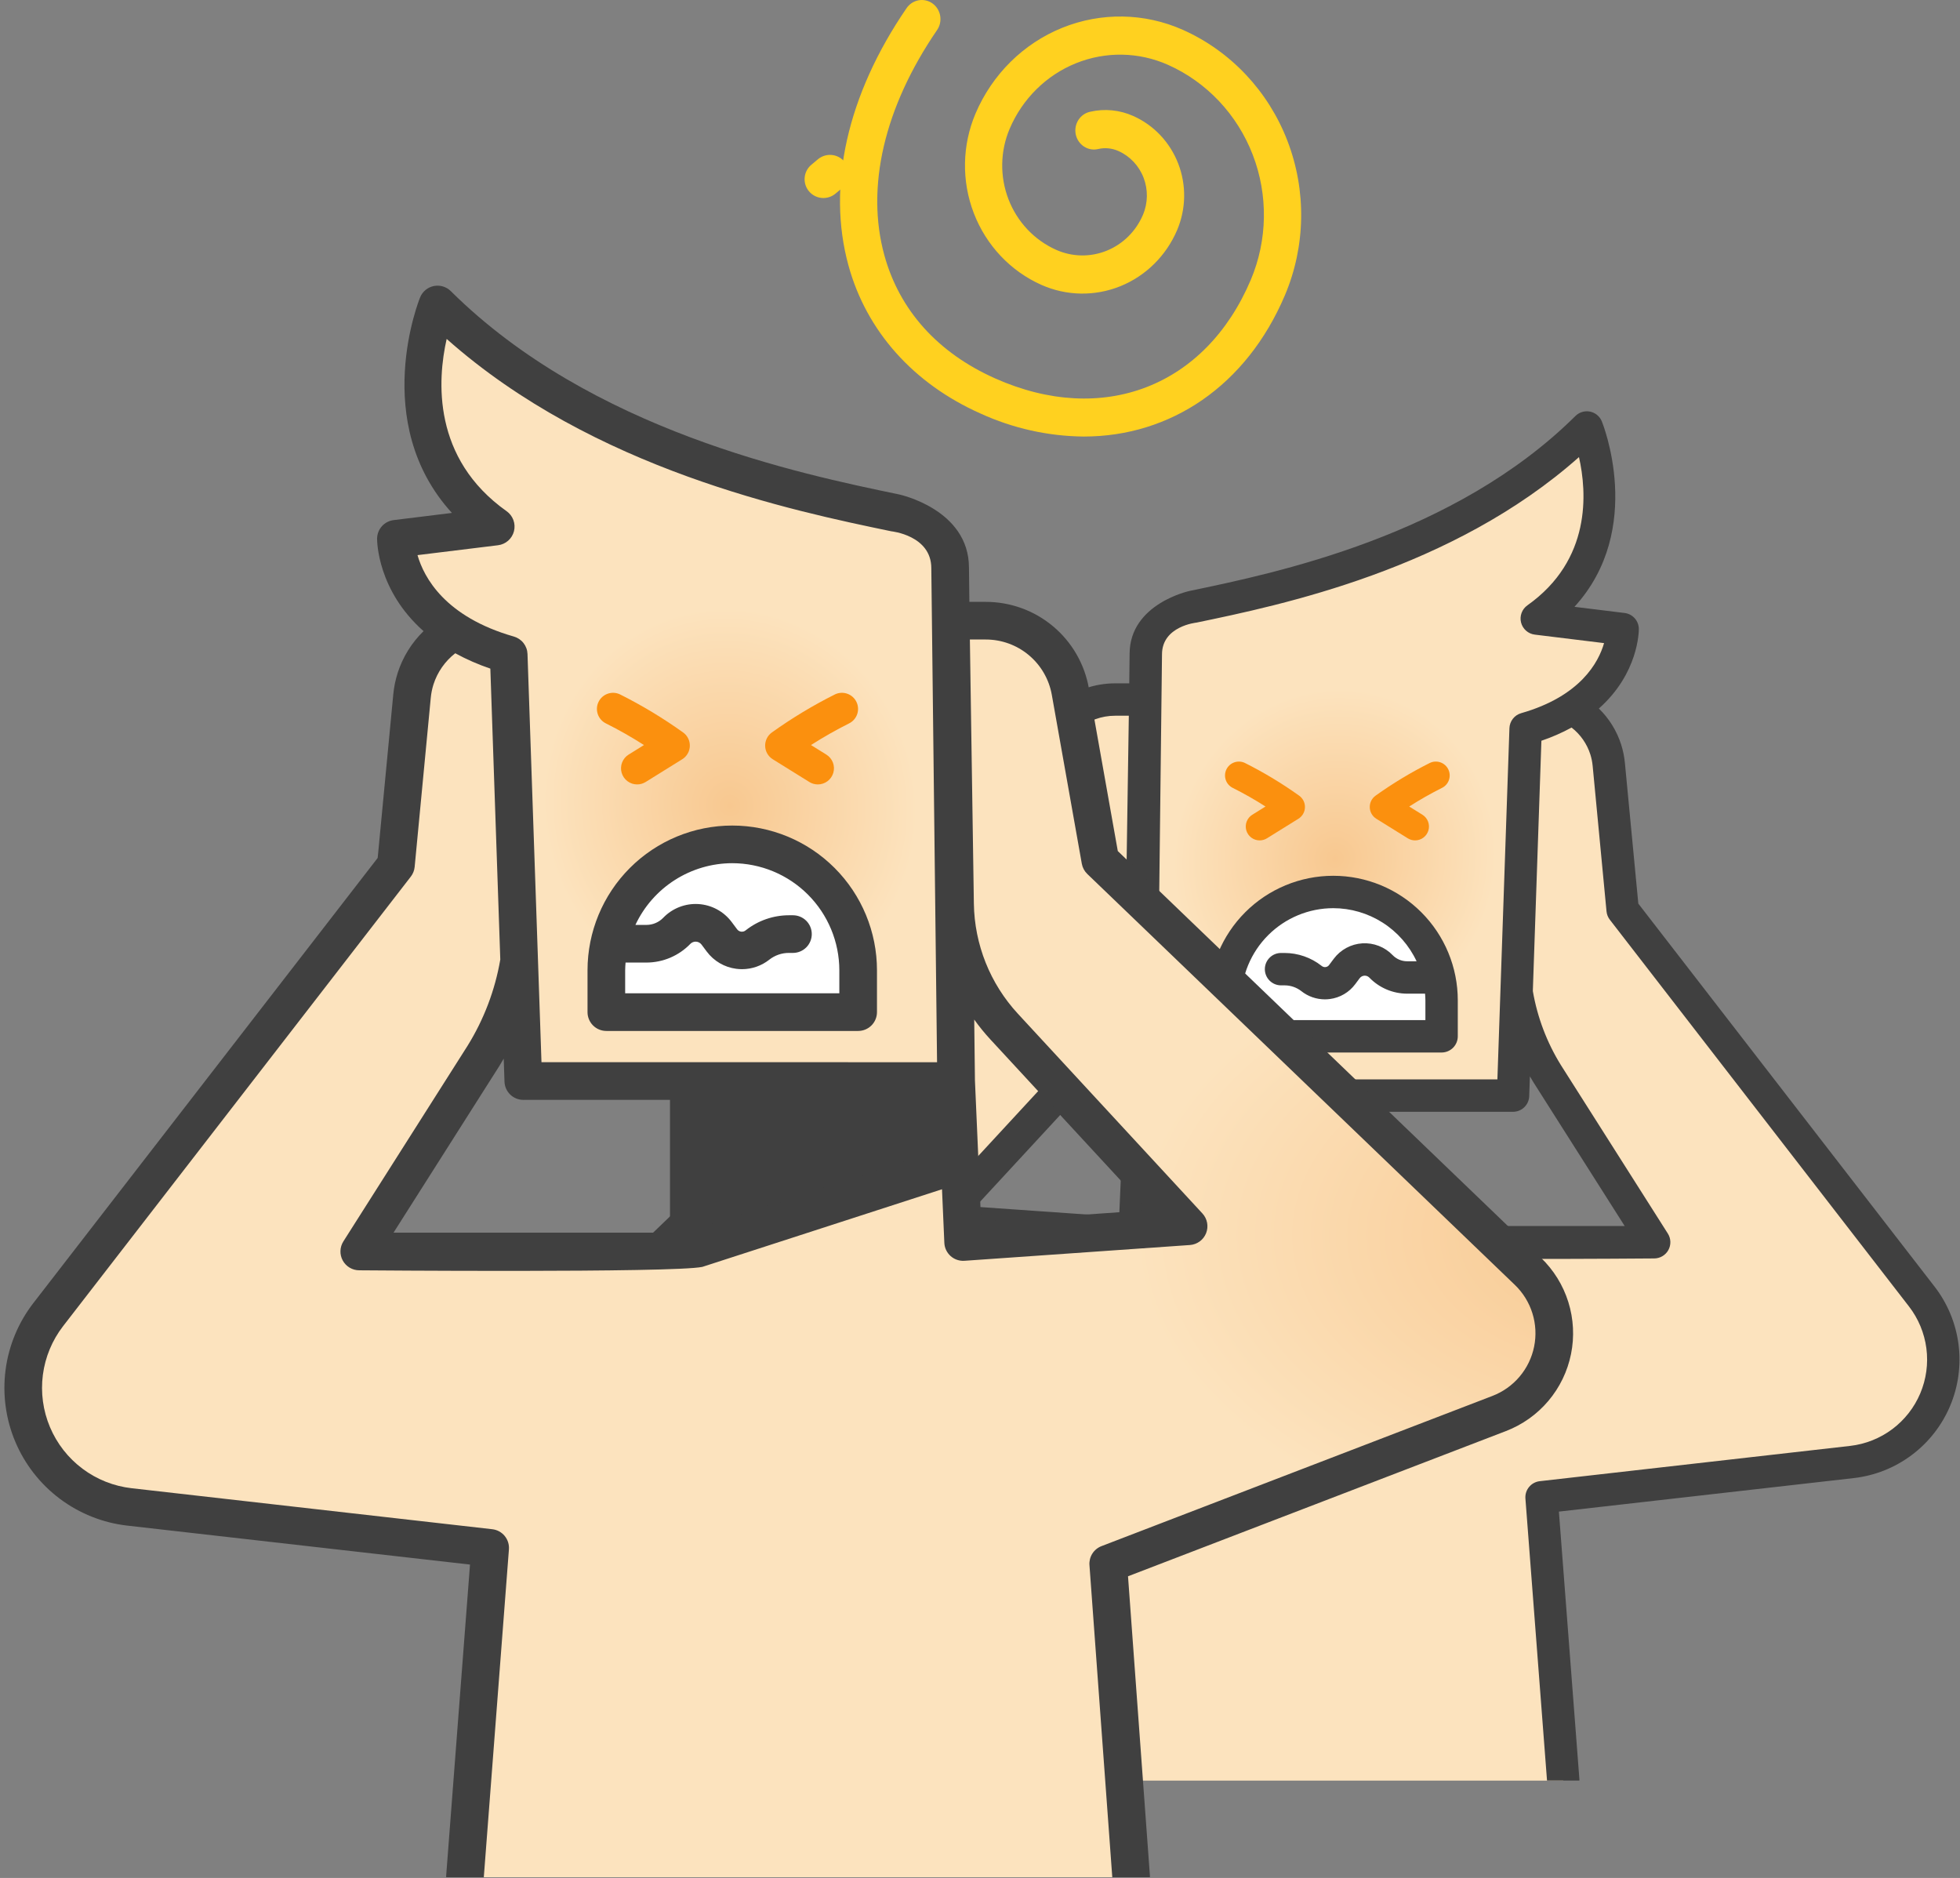 <?xml version="1.0" encoding="UTF-8"?> <svg xmlns="http://www.w3.org/2000/svg" width="238" height="228" viewBox="0 0 238 228" fill="none"><rect x="0" y="0" width="238" height="228" fill="#808080" stroke="none"/><path d="M166.434 133.012V150.817H200.86L184.022 124.296V84.929H186.684C188.85 84.929 190.939 85.737 192.542 87.194C194.144 88.651 195.147 90.653 195.352 92.81L197.034 110.461L233.356 157.408C234.714 159.164 235.581 161.249 235.868 163.45C236.155 165.651 235.851 167.889 234.987 169.934C234.124 171.979 232.732 173.757 230.955 175.087C229.178 176.416 227.079 177.249 224.873 177.5L187.19 181.783L189.825 216.178H120.223L122.619 183.431L81.775 167.741C80.365 167.199 79.114 166.31 78.139 165.156C77.163 164.002 76.495 162.621 76.196 161.14C75.897 159.659 75.976 158.126 76.427 156.684C76.878 155.242 77.685 153.937 78.775 152.89L123.442 109.966L126.575 92.334C126.943 90.258 128.031 88.379 129.646 87.025C131.262 85.671 133.303 84.929 135.411 84.929H139.641L138.929 121.444L114.218 148.184L137.773 149.831L138.508 133.015L166.434 133.012Z" fill="url(#paint0_radial_101_23)"></path><path d="M138.508 133.012H166.435V150.817L138.131 141.651L138.508 133.012Z" fill="#404040"></path><path d="M192.686 51.902C192.686 51.902 198.796 66.458 186.603 75.094L197.034 76.373C197.034 76.373 197.103 85.086 185.248 88.473L183.724 133.012H138.508L139.131 79.42C139.146 78.124 139.603 76.872 140.426 75.871C141.249 74.87 142.389 74.179 143.658 73.915C153.933 71.765 176.993 67.462 192.686 51.902Z" fill="url(#paint1_radial_101_23)"></path><path d="M161.896 108.293C165.385 108.293 168.73 109.679 171.197 112.145C173.664 114.612 175.05 117.958 175.05 121.447V125.816H148.743V121.447C148.743 119.719 149.083 118.009 149.744 116.413C150.405 114.817 151.374 113.367 152.595 112.145C153.817 110.924 155.267 109.955 156.862 109.294C158.458 108.633 160.169 108.293 161.896 108.293Z" fill="white"></path><path d="M171.83 102.031C172.196 102.032 172.553 101.913 172.846 101.692C173.139 101.472 173.352 101.162 173.453 100.809C173.554 100.457 173.537 100.081 173.405 99.739C173.273 99.397 173.033 99.107 172.721 98.914L171.119 97.918C172.4 97.097 173.724 96.344 175.085 95.663C175.486 95.469 175.793 95.124 175.94 94.704C176.088 94.284 176.063 93.822 175.871 93.42C175.679 93.019 175.336 92.709 174.916 92.559C174.497 92.41 174.035 92.432 173.632 92.622C171.334 93.773 169.129 95.102 167.038 96.597C166.811 96.757 166.628 96.972 166.504 97.221C166.38 97.469 166.32 97.745 166.328 98.023C166.336 98.3 166.413 98.572 166.552 98.812C166.691 99.053 166.887 99.256 167.123 99.403L170.943 101.777C171.209 101.943 171.516 102.031 171.83 102.031Z" fill="#FB900E"></path><path d="M152.956 102.031C153.27 102.031 153.578 101.943 153.845 101.777L157.665 99.403C157.901 99.256 158.097 99.053 158.235 98.812C158.374 98.572 158.451 98.3 158.459 98.023C158.468 97.745 158.407 97.469 158.283 97.221C158.159 96.972 157.976 96.757 157.749 96.597C155.658 95.102 153.454 93.773 151.155 92.622C150.752 92.432 150.291 92.41 149.872 92.559C149.452 92.709 149.109 93.019 148.917 93.42C148.725 93.822 148.7 94.284 148.847 94.704C148.994 95.124 149.302 95.469 149.703 95.663C151.063 96.344 152.387 97.097 153.669 97.918L152.067 98.914C151.755 99.107 151.515 99.397 151.383 99.739C151.251 100.081 151.234 100.457 151.335 100.809C151.436 101.162 151.649 101.472 151.942 101.692C152.235 101.913 152.591 102.032 152.958 102.031H152.956Z" fill="#FB900E"></path><path d="M175.05 127.783H148.743C148.222 127.783 147.721 127.575 147.353 127.207C146.984 126.838 146.777 126.338 146.777 125.816V121.446C146.777 117.436 148.37 113.591 151.205 110.755C154.041 107.92 157.887 106.327 161.897 106.327C165.907 106.327 169.753 107.92 172.588 110.755C175.424 113.591 177.017 117.436 177.017 121.446V125.816C177.017 126.075 176.966 126.33 176.867 126.569C176.768 126.808 176.623 127.024 176.441 127.207C176.258 127.39 176.041 127.534 175.802 127.633C175.564 127.732 175.308 127.783 175.05 127.783ZM161.896 110.259C158.93 110.262 156.087 111.442 153.989 113.54C151.892 115.637 150.712 118.48 150.709 121.446V123.85H173.084V121.446C173.084 121.174 173.062 120.907 173.043 120.639H170.864C170.007 120.637 169.159 120.463 168.371 120.128C167.582 119.792 166.869 119.302 166.274 118.685C166.196 118.606 166.103 118.544 165.999 118.504C165.896 118.464 165.785 118.447 165.674 118.454C165.563 118.461 165.455 118.492 165.357 118.544C165.26 118.597 165.174 118.669 165.107 118.758L164.563 119.485C164.198 119.976 163.738 120.389 163.21 120.699C162.681 121.009 162.096 121.21 161.489 121.289C161.284 121.316 161.078 121.33 160.871 121.33C159.834 121.327 158.829 120.975 158.018 120.33C157.437 119.877 156.723 119.631 155.987 119.63H155.554C155.032 119.63 154.532 119.423 154.164 119.054C153.795 118.686 153.588 118.186 153.588 117.664C153.588 117.143 153.795 116.643 154.164 116.274C154.532 115.905 155.032 115.698 155.554 115.698H155.987C157.613 115.702 159.191 116.25 160.469 117.255C160.537 117.315 160.616 117.36 160.703 117.387C160.789 117.414 160.88 117.422 160.97 117.41C161.06 117.398 161.146 117.367 161.222 117.319C161.299 117.27 161.364 117.206 161.413 117.13L161.957 116.403C162.365 115.857 162.887 115.407 163.486 115.083C164.086 114.76 164.748 114.57 165.428 114.528C166.108 114.486 166.789 114.592 167.424 114.839C168.059 115.086 168.633 115.468 169.105 115.959C169.333 116.195 169.606 116.382 169.908 116.511C170.21 116.639 170.534 116.706 170.862 116.706H172.014C171.113 114.782 169.683 113.154 167.892 112.013C166.1 110.871 164.021 110.263 161.896 110.259Z" fill="#404040"></path><path d="M121.619 108.992L124.639 91.99C125.086 89.459 126.411 87.166 128.382 85.515C130.352 83.864 132.841 82.96 135.411 82.963H137.124L137.166 79.399C137.166 73.269 144.481 71.738 144.481 71.738C154.913 69.572 176.618 65.065 191.302 50.504C191.531 50.277 191.811 50.11 192.119 50.017C192.428 49.924 192.754 49.908 193.07 49.971C193.385 50.034 193.681 50.173 193.93 50.377C194.18 50.58 194.375 50.842 194.5 51.139C194.56 51.283 199.824 64.207 191.185 73.673L197.274 74.422C197.747 74.48 198.184 74.708 198.502 75.064C198.82 75.421 198.997 75.88 199.001 76.358C199.001 76.655 198.962 81.76 194.148 86.02C195.399 87.238 196.33 88.745 196.86 90.408V90.414C197.087 91.133 197.238 91.874 197.309 92.624L198.939 109.707L234.912 156.205C236.483 158.237 237.485 160.649 237.817 163.196C238.148 165.743 237.796 168.332 236.797 170.698C235.798 173.063 234.187 175.121 232.131 176.659C230.075 178.198 227.646 179.162 225.094 179.452L189.294 183.521L191.785 216.025C191.789 216.076 191.782 216.125 191.782 216.176H187.853L185.229 181.932C185.19 181.424 185.349 180.921 185.674 180.529C185.998 180.137 186.462 179.885 186.967 179.828L224.65 175.545C226.509 175.333 228.278 174.631 229.776 173.511C231.274 172.39 232.447 170.891 233.175 169.168C233.903 167.444 234.159 165.558 233.918 163.703C233.677 161.848 232.946 160.09 231.802 158.611L195.48 111.663C195.252 111.369 195.112 111.017 195.077 110.647L193.395 92.996C193.351 92.521 193.257 92.052 193.114 91.597C192.702 90.303 191.907 89.164 190.835 88.331C189.662 88.969 188.435 89.506 187.17 89.934L186.13 120.317V120.321C186.678 123.515 187.839 126.573 189.547 129.326L202.524 149.764C202.713 150.061 202.818 150.404 202.829 150.756C202.84 151.108 202.757 151.456 202.587 151.765C202.418 152.073 202.168 152.331 201.865 152.51C201.562 152.689 201.216 152.784 200.864 152.784C200.864 152.784 168.028 153.065 165.02 152.426L139.984 144.318L139.74 149.914C139.728 150.177 139.664 150.434 139.552 150.671C139.439 150.908 139.28 151.121 139.085 151.295C138.889 151.47 138.66 151.604 138.411 151.689C138.163 151.774 137.9 151.808 137.638 151.79L114.083 150.142C113.714 150.116 113.359 149.986 113.06 149.767C112.761 149.549 112.53 149.25 112.393 148.905C112.256 148.561 112.22 148.185 112.288 147.82C112.356 147.456 112.525 147.118 112.777 146.846L132.052 125.989C134.953 122.854 136.592 118.756 136.654 114.485L137.071 86.895H135.411C133.765 86.893 132.17 87.472 130.908 88.53C129.646 89.587 128.798 91.056 128.511 92.677L125.378 110.31C125.305 110.72 125.104 111.095 124.804 111.384L80.137 154.307C79.286 155.125 78.655 156.144 78.303 157.27C77.951 158.396 77.889 159.593 78.123 160.75C78.356 161.906 78.878 162.985 79.64 163.886C80.401 164.788 81.378 165.482 82.48 165.905L123.323 181.595C123.718 181.747 124.053 182.021 124.279 182.377C124.505 182.734 124.61 183.154 124.58 183.575L122.194 216.178H118.266C118.266 216.13 118.259 216.084 118.262 216.035L120.551 184.744L81.07 169.577C79.35 168.916 77.826 167.832 76.637 166.426C75.448 165.019 74.633 163.335 74.268 161.529C73.904 159.724 74.001 157.856 74.55 156.098C75.1 154.34 76.084 152.749 77.412 151.473L121.619 108.992ZM168.401 148.85H197.284L186.226 131.435C186.07 131.189 185.923 130.93 185.773 130.676L185.691 133.082C185.673 133.592 185.458 134.075 185.091 134.429C184.724 134.783 184.234 134.981 183.724 134.981H168.401L168.401 148.85ZM166.435 131.046H181.827L183.288 88.408C183.302 87.993 183.448 87.592 183.704 87.265C183.96 86.937 184.313 86.699 184.713 86.585C191.916 84.527 194.111 80.406 194.779 78.079L186.369 77.048C185.975 77 185.604 76.834 185.307 76.572C185.009 76.309 184.798 75.963 184.7 75.578C184.603 75.193 184.624 74.788 184.762 74.416C184.899 74.043 185.146 73.721 185.47 73.492C193.252 67.98 192.705 59.785 191.732 55.496C176.375 69.134 155.555 73.458 145.283 75.59C145.283 75.59 141.1 76.007 141.1 79.447L140.5 131.048L166.435 131.046ZM164.469 148.113V134.978H140.391L140.161 140.242L164.469 148.113ZM134.94 128.658L118.445 146.506L135.897 147.726L136.543 132.954L136.617 126.592C136.101 127.315 135.541 128.005 134.94 128.658Z" fill="#404040"></path><path d="M83.641 131.244V151.939H43.628L63.198 121.113V75.357H60.105C57.587 75.357 55.159 76.296 53.296 77.99C51.433 79.683 50.269 82.011 50.03 84.517L48.075 105.033L5.858 159.6C4.279 161.641 3.271 164.064 2.938 166.623C2.605 169.181 2.958 171.782 3.962 174.159C4.965 176.535 6.583 178.602 8.648 180.148C10.714 181.693 13.154 182.662 15.717 182.953L59.516 187.931L56.453 227.908H137.353L134.568 189.847L182.041 171.61C183.68 170.98 185.134 169.947 186.267 168.605C187.401 167.264 188.178 165.659 188.525 163.937C188.873 162.216 188.781 160.435 188.257 158.758C187.733 157.082 186.794 155.566 185.528 154.349L133.611 104.458L129.97 83.964C129.542 81.551 128.278 79.367 126.4 77.793C124.522 76.22 122.15 75.357 119.7 75.357H114.783L115.611 117.798L144.332 148.878L116.954 150.793L116.1 131.248L83.641 131.244Z" fill="url(#paint2_radial_101_23)"></path><path d="M116.101 131.244H83.642V151.939L116.539 141.286L116.101 131.244Z" fill="#404040"></path><path d="M53.13 36.969C53.13 36.969 46.027 53.888 60.199 63.926L48.075 65.413C48.075 65.413 47.995 75.54 61.774 79.477L63.545 131.244H116.101L115.376 68.954C115.359 67.448 114.828 65.992 113.871 64.829C112.915 63.665 111.59 62.863 110.115 62.555C98.172 60.057 71.37 55.055 53.13 36.969Z" fill="url(#paint3_radial_101_23)"></path><path d="M88.917 102.513C84.862 102.513 80.973 104.124 78.106 106.991C75.239 109.858 73.628 113.747 73.628 117.802V122.881H104.205V117.802C104.205 115.794 103.809 113.806 103.041 111.951C102.273 110.096 101.147 108.411 99.727 106.991C98.307 105.571 96.622 104.445 94.767 103.677C92.912 102.909 90.924 102.513 88.917 102.513Z" fill="white"></path><path d="M77.371 95.235C76.944 95.236 76.53 95.098 76.189 94.841C75.849 94.585 75.601 94.225 75.484 93.815C75.367 93.405 75.386 92.969 75.54 92.571C75.693 92.174 75.972 91.837 76.334 91.612L78.197 90.454C76.707 89.5 75.168 88.625 73.587 87.834C73.121 87.608 72.764 87.207 72.593 86.719C72.421 86.23 72.451 85.694 72.674 85.227C72.897 84.76 73.296 84.4 73.783 84.226C74.27 84.052 74.807 84.078 75.275 84.299C77.947 85.636 80.51 87.181 82.94 88.919C83.204 89.106 83.417 89.355 83.561 89.644C83.705 89.933 83.775 90.253 83.765 90.576C83.755 90.899 83.666 91.214 83.505 91.494C83.344 91.774 83.116 92.01 82.841 92.18L78.401 94.94C78.092 95.132 77.735 95.235 77.371 95.235Z" fill="#FB900E"></path><path d="M99.307 95.235C98.942 95.236 98.584 95.133 98.275 94.94L93.835 92.18C93.56 92.01 93.332 91.774 93.171 91.494C93.01 91.214 92.921 90.899 92.911 90.576C92.901 90.253 92.972 89.933 93.115 89.644C93.259 89.355 93.473 89.106 93.736 88.919C96.166 87.181 98.729 85.636 101.4 84.299C101.869 84.078 102.405 84.052 102.893 84.226C103.38 84.4 103.779 84.76 104.002 85.227C104.225 85.694 104.254 86.23 104.083 86.719C103.912 87.207 103.555 87.608 103.089 87.834C101.507 88.626 99.969 89.5 98.479 90.454L100.341 91.612C100.703 91.837 100.982 92.174 101.136 92.571C101.289 92.969 101.309 93.405 101.192 93.815C101.074 94.225 100.827 94.585 100.486 94.841C100.146 95.098 99.731 95.236 99.305 95.235H99.307Z" fill="#FB900E"></path><path d="M73.628 125.166H104.204C104.81 125.166 105.392 124.925 105.82 124.497C106.249 124.068 106.49 123.487 106.49 122.881V117.802C106.49 113.141 104.638 108.671 101.342 105.375C98.047 102.079 93.577 100.228 88.916 100.228C84.255 100.228 79.785 102.079 76.489 105.375C73.193 108.671 71.342 113.141 71.342 117.802V122.881C71.342 123.181 71.401 123.478 71.516 123.756C71.631 124.033 71.799 124.285 72.011 124.497C72.224 124.709 72.476 124.878 72.753 124.992C73.03 125.107 73.328 125.166 73.628 125.166ZM88.916 104.798C92.364 104.802 95.669 106.174 98.106 108.611C100.544 111.049 101.915 114.354 101.919 117.802V120.596H75.913V117.802C75.913 117.485 75.939 117.174 75.961 116.863H78.493C79.489 116.861 80.475 116.659 81.391 116.269C82.307 115.879 83.136 115.309 83.828 114.592C83.918 114.5 84.027 114.428 84.147 114.382C84.268 114.335 84.397 114.316 84.525 114.324C84.654 114.332 84.78 114.367 84.893 114.428C85.007 114.489 85.106 114.574 85.184 114.677L85.816 115.522C86.241 116.093 86.776 116.573 87.39 116.933C88.004 117.294 88.684 117.526 89.39 117.618C89.628 117.65 89.868 117.666 90.108 117.666C91.313 117.663 92.481 117.254 93.424 116.504C94.099 115.978 94.929 115.692 95.785 115.691H96.288C96.894 115.691 97.475 115.45 97.904 115.021C98.333 114.593 98.573 114.012 98.573 113.405C98.573 112.799 98.333 112.218 97.904 111.789C97.475 111.361 96.894 111.12 96.288 111.12H95.785C93.895 111.125 92.061 111.762 90.575 112.929C90.497 113 90.404 113.052 90.304 113.084C90.203 113.115 90.097 113.124 89.993 113.11C89.889 113.096 89.789 113.06 89.7 113.004C89.611 112.948 89.535 112.873 89.478 112.784L88.846 111.94C88.371 111.305 87.765 110.782 87.068 110.406C86.371 110.029 85.601 109.809 84.811 109.76C84.02 109.711 83.229 109.834 82.491 110.122C81.753 110.409 81.086 110.853 80.537 111.424C80.272 111.698 79.955 111.916 79.604 112.065C79.254 112.214 78.876 112.291 78.495 112.292H77.157C78.204 110.056 79.865 108.164 81.948 106.837C84.03 105.51 86.447 104.803 88.916 104.798Z" fill="#404040"></path><path d="M135.732 103.325L132.221 83.564C131.702 80.622 130.161 77.957 127.871 76.038C125.581 74.119 122.688 73.069 119.701 73.072H117.71L117.661 68.93C117.661 61.805 109.159 60.026 109.159 60.026C97.034 57.508 71.806 52.269 54.739 35.344C54.473 35.081 54.147 34.887 53.789 34.779C53.43 34.671 53.051 34.653 52.684 34.725C52.317 34.798 51.974 34.96 51.684 35.197C51.394 35.434 51.167 35.738 51.022 36.083C50.952 36.25 44.834 51.272 54.875 62.274L47.798 63.145C47.247 63.212 46.74 63.477 46.37 63.892C46.001 64.305 45.795 64.84 45.79 65.395C45.79 65.741 45.836 71.673 51.43 76.625C49.977 78.041 48.895 79.793 48.279 81.726V81.733C48.014 82.568 47.839 83.429 47.756 84.301L45.863 104.157L4.051 158.202C2.225 160.563 1.06 163.367 0.675 166.327C0.29 169.287 0.699 172.297 1.86 175.046C3.021 177.796 4.893 180.188 7.283 181.976C9.673 183.764 12.496 184.884 15.462 185.222L57.072 189.951L54.177 227.731C54.173 227.79 54.181 227.847 54.181 227.906H58.748L61.798 188.104C61.843 187.514 61.658 186.93 61.281 186.473C60.904 186.017 60.365 185.725 59.777 185.659L15.978 180.681C13.818 180.435 11.761 179.619 10.02 178.316C8.279 177.014 6.916 175.272 6.07 173.268C5.224 171.265 4.926 169.073 5.206 166.917C5.487 164.761 6.335 162.718 7.666 160.998L49.883 106.43C50.148 106.089 50.31 105.679 50.351 105.249L52.306 84.734C52.357 84.181 52.467 83.637 52.632 83.108C53.112 81.604 54.035 80.28 55.281 79.311C56.645 80.053 58.071 80.677 59.542 81.175L60.75 116.489V116.494C60.113 120.206 58.764 123.76 56.779 126.96L41.696 150.715C41.476 151.061 41.354 151.459 41.341 151.868C41.328 152.277 41.425 152.682 41.622 153.041C41.819 153.399 42.109 153.698 42.461 153.907C42.813 154.115 43.215 154.225 43.624 154.225C43.624 154.225 81.79 154.552 85.286 153.809L114.386 144.385L114.67 150.89C114.683 151.195 114.757 151.494 114.888 151.77C115.019 152.045 115.204 152.292 115.431 152.495C115.659 152.698 115.925 152.854 116.214 152.952C116.502 153.051 116.808 153.091 117.112 153.07L144.49 151.155C144.92 151.124 145.332 150.974 145.68 150.719C146.028 150.465 146.296 150.118 146.455 149.717C146.614 149.317 146.656 148.88 146.577 148.456C146.498 148.033 146.301 147.64 146.009 147.324L123.606 123.081C120.234 119.437 118.329 114.675 118.256 109.71L117.771 77.642H119.701C121.614 77.641 123.468 78.313 124.934 79.543C126.401 80.772 127.388 82.479 127.721 84.363L131.362 104.858C131.447 105.334 131.681 105.771 132.029 106.106L183.947 155.996C184.936 156.946 185.669 158.131 186.078 159.44C186.487 160.749 186.559 162.14 186.287 163.484C186.016 164.828 185.409 166.082 184.524 167.13C183.639 168.177 182.504 168.984 181.223 169.476L133.751 187.713C133.292 187.889 132.903 188.207 132.64 188.622C132.377 189.036 132.255 189.524 132.291 190.014L135.063 227.908H139.629C139.629 227.853 139.637 227.799 139.633 227.742L136.973 191.373L182.862 173.744C184.861 172.976 186.633 171.716 188.015 170.081C189.397 168.446 190.344 166.489 190.767 164.39C191.191 162.292 191.079 160.12 190.44 158.077C189.801 156.034 188.657 154.185 187.113 152.701L135.732 103.325ZM81.357 149.653H47.786L60.639 129.412C60.82 129.126 60.991 128.824 61.165 128.529L61.261 131.326C61.281 131.918 61.531 132.48 61.958 132.892C62.384 133.303 62.954 133.533 63.546 133.533H81.357L81.357 149.653ZM83.642 128.959H65.751L64.054 79.401C64.037 78.918 63.868 78.453 63.57 78.072C63.273 77.691 62.862 77.415 62.397 77.282C54.025 74.89 51.474 70.1 50.697 67.396L60.473 66.197C60.931 66.141 61.361 65.948 61.707 65.643C62.053 65.338 62.299 64.936 62.412 64.489C62.525 64.041 62.5 63.571 62.34 63.138C62.181 62.705 61.894 62.331 61.518 62.064C52.472 55.657 53.108 46.132 54.239 41.148C72.088 56.999 96.288 62.024 108.227 64.503C108.227 64.503 113.088 64.987 113.088 68.985L113.786 128.962L83.642 128.959ZM85.927 148.796V133.53H113.913L114.18 139.648L85.927 148.796ZM120.249 126.183L139.421 146.928L119.136 148.346L118.386 131.177L118.299 123.783C118.899 124.623 119.55 125.425 120.249 126.183Z" fill="#404040"></path><path d="M99.32 19.337L98.52 20.006C97.552 20.815 97.423 22.255 98.232 23.223C99.041 24.19 100.482 24.319 101.449 23.51L102.25 22.841C103.217 22.032 103.346 20.591 102.537 19.624C101.728 18.656 100.288 18.528 99.32 19.337Z" fill="#FFD11F"></path><path d="M131.597 53C127.268 52.959 122.994 52.004 119.042 50.195C110.904 46.57 105.217 40.197 103.031 32.243C100.382 22.601 102.878 11.513 110.063 1.02C110.231 0.765 110.447 0.547 110.698 0.378C110.95 0.21 111.231 0.094 111.527 0.038C111.822 -0.017 112.125 -0.012 112.419 0.053C112.712 0.119 112.99 0.243 113.236 0.42C113.482 0.597 113.691 0.822 113.851 1.082C114.011 1.343 114.119 1.633 114.168 1.937C114.217 2.24 114.207 2.551 114.138 2.85C114.069 3.15 113.942 3.432 113.766 3.681C107.376 13.016 105.111 22.711 107.385 30.986C109.222 37.669 113.876 42.842 120.845 45.944C133.906 51.761 146.376 46.954 151.876 33.989C153.919 29.16 154.008 23.698 152.124 18.802C150.241 13.905 146.539 9.974 141.83 7.871C138.274 6.293 134.253 6.225 130.648 7.68C127.043 9.136 124.149 11.997 122.601 15.636C122.029 16.982 121.723 18.429 121.698 19.896C121.673 21.363 121.93 22.82 122.455 24.185C122.98 25.55 123.763 26.796 124.757 27.851C125.752 28.906 126.94 29.75 128.254 30.335C130.201 31.2 132.405 31.237 134.379 30.44C136.354 29.642 137.94 28.075 138.787 26.081C139.395 24.648 139.422 23.028 138.863 21.575C138.304 20.123 137.205 18.957 135.808 18.334C135.04 17.99 134.186 17.904 133.367 18.089C133.075 18.161 132.771 18.173 132.475 18.123C132.178 18.073 131.894 17.963 131.639 17.8C131.384 17.636 131.163 17.422 130.99 17.17C130.817 16.918 130.694 16.634 130.63 16.333C130.565 16.032 130.56 15.72 130.615 15.417C130.669 15.114 130.782 14.825 130.946 14.567C131.111 14.309 131.324 14.088 131.573 13.915C131.823 13.743 132.103 13.623 132.398 13.563C134.147 13.166 135.973 13.348 137.614 14.084C138.851 14.635 139.97 15.43 140.907 16.424C141.844 17.418 142.581 18.591 143.075 19.876C143.57 21.162 143.812 22.535 143.789 23.916C143.765 25.298 143.477 26.661 142.939 27.928C141.611 31.049 139.13 33.502 136.04 34.749C132.949 35.997 129.502 35.938 126.453 34.585C122.701 32.914 119.75 29.785 118.25 25.885C116.75 21.986 116.824 17.635 118.454 13.791C120.482 9.025 124.272 5.278 128.993 3.372C133.714 1.466 138.98 1.556 143.636 3.623C149.444 6.218 154.011 11.066 156.334 17.106C158.657 23.146 158.547 29.883 156.028 35.839C151.35 46.858 142.123 52.999 131.597 53Z" fill="#FFD11F"></path><defs><radialGradient id="paint0_radial_101_23" cx="0" cy="0" r="1" gradientUnits="userSpaceOnUse" gradientTransform="translate(67.78 149.144) rotate(180) scale(52.067 32.736)"><stop stop-color="#F8C890"></stop><stop offset="1" stop-color="#FCE3BE"></stop></radialGradient><radialGradient id="paint1_radial_101_23" cx="0" cy="0" r="1" gradientUnits="userSpaceOnUse" gradientTransform="translate(162.111 104.246) rotate(-166.504) scale(19.486 20.693)"><stop stop-color="#F8C890"></stop><stop offset="1" stop-color="#FCE3BE"></stop></radialGradient><radialGradient id="paint2_radial_101_23" cx="0" cy="0" r="1" gradientUnits="userSpaceOnUse" gradientTransform="translate(198.307 149.994) scale(60.518 38.049)"><stop stop-color="#F8C890"></stop><stop offset="1" stop-color="#FCE3BE"></stop></radialGradient><radialGradient id="paint3_radial_101_23" cx="0" cy="0" r="1" gradientUnits="userSpaceOnUse" gradientTransform="translate(88.666 97.809) rotate(-13.496) scale(22.649 24.051)"><stop stop-color="#F8C890"></stop><stop offset="1" stop-color="#FCE3BE"></stop></radialGradient></defs></svg> 
